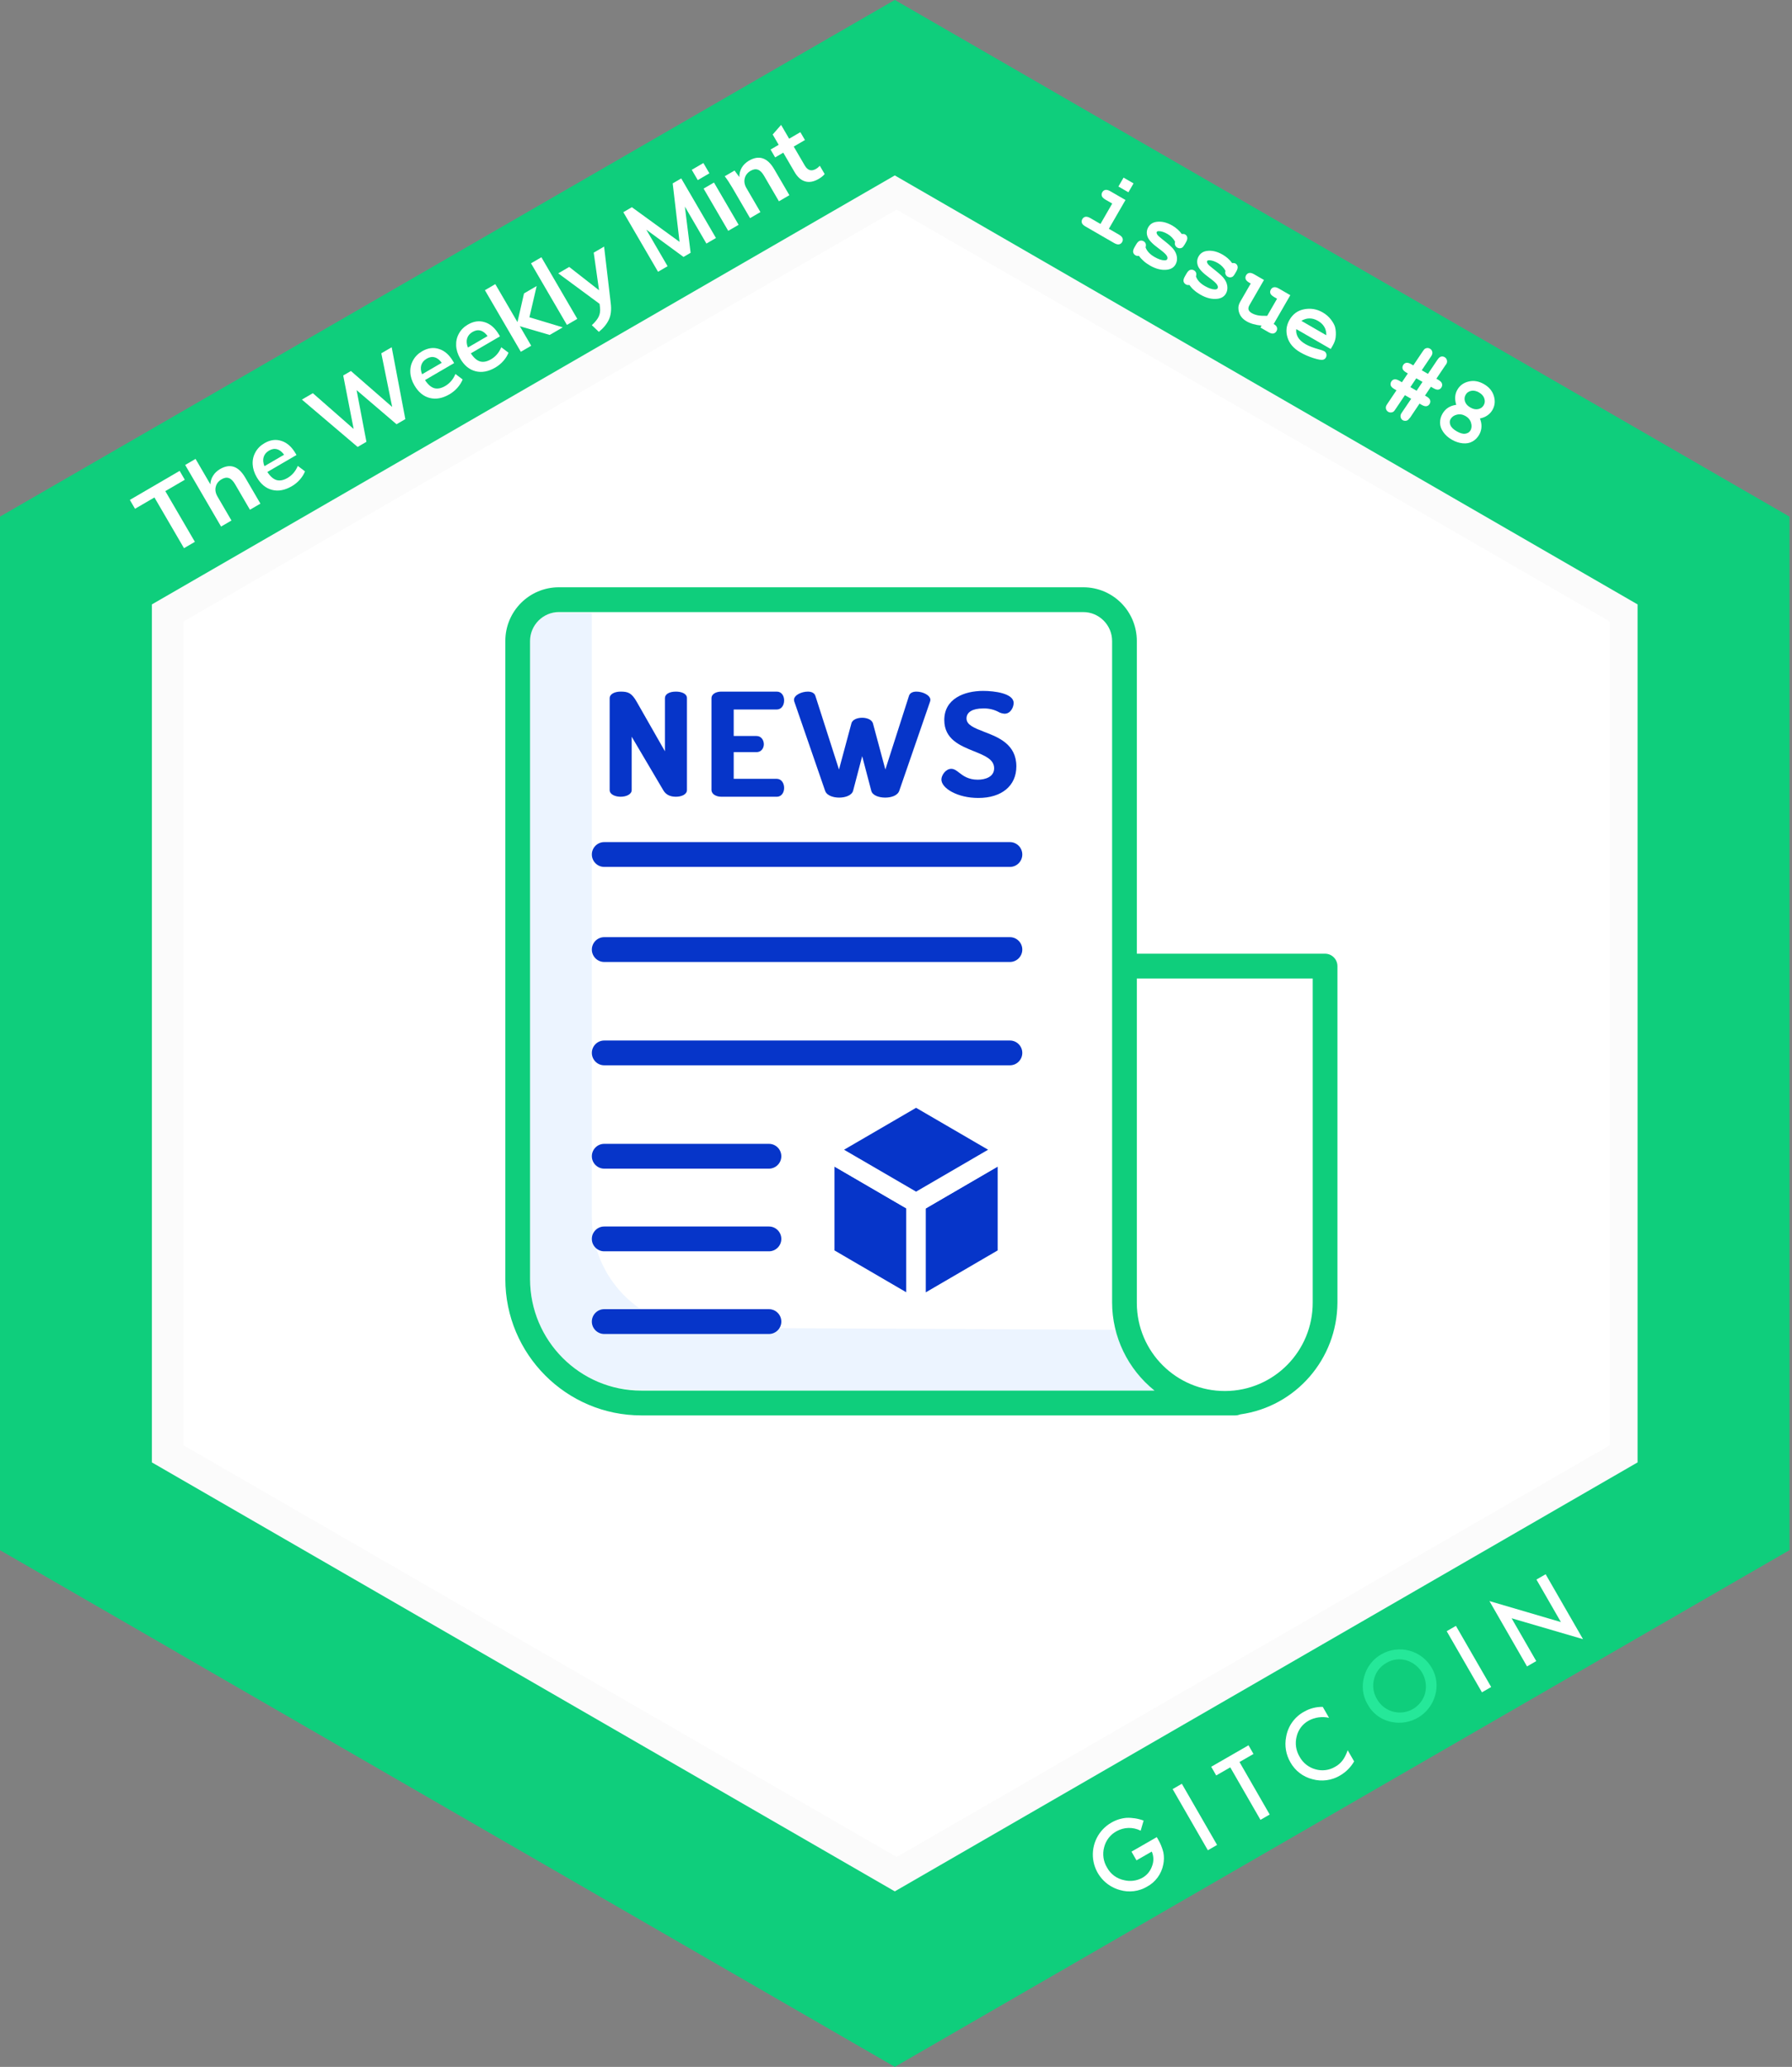<svg width="111" height="128" viewBox="0 0 111 128" fill="none" xmlns="http://www.w3.org/2000/svg">
<rect x="0" y="0" width="111" height="128" fill="#808080" stroke="none"/>
<g clip-path="url(#clip0)">
<path d="M110.846 31.996V95.996L55.426 127.996L11.076 102.396L10.876 102.276L-0.004 95.996V31.996L55.426 -0.004L110.846 31.996Z" fill="#0FCE7C"/>
<path d="M101.435 37.43V90.563L55.425 117.129L9.407 90.563V37.43L55.425 10.864L101.435 37.43Z" fill="white"/>
<circle cx="55" cy="64" r="37" fill="white"/>
<path d="M76.515 87.653C76.63 87.653 76.732 87.627 76.834 87.589C80.278 87.103 82.83 84.146 82.843 80.665V59.829C82.843 59.407 82.498 59.061 82.077 59.061H70.417V39.697C70.417 37.854 68.937 36.369 67.1 36.369H34.618C32.781 36.369 31.301 37.854 31.301 39.697V79.206C31.301 83.865 35.078 87.653 39.721 87.653H76.515Z" fill="white"/>
<path d="M70.008 82.355L43.421 82.227C39.696 82.227 36.659 79.117 36.659 75.379V37.944H34.49C33.585 37.931 32.845 38.66 32.832 39.569V39.582V79.219C32.832 82.956 35.868 86.066 39.594 86.066L71.552 86.194C71.335 85.285 69.97 82.7 70.008 82.355Z" fill="#ECF4FF"/>
<path d="M76.515 87.653C76.63 87.653 76.732 87.627 76.834 87.589C80.278 87.103 82.83 84.146 82.843 80.665V59.829C82.843 59.407 82.498 59.061 82.077 59.061H70.417V39.697C70.417 37.854 68.937 36.369 67.1 36.369H34.618C32.781 36.369 31.301 37.854 31.301 39.697V79.206C31.301 83.865 35.078 87.653 39.721 87.653H76.515ZM81.312 80.652C81.325 83.673 78.901 86.13 75.89 86.143C72.879 86.156 70.429 83.724 70.417 80.704C70.417 80.691 70.417 80.665 70.417 80.652V60.597H81.312V80.652ZM32.832 79.206V39.697C32.832 38.712 33.636 37.905 34.618 37.905H67.1C68.082 37.905 68.886 38.712 68.886 39.697V80.652C68.886 82.777 69.855 84.786 71.514 86.117H39.721C35.92 86.117 32.832 83.02 32.832 79.206Z" fill="#0FCE7C"/>
<path d="M62.558 52.15H37.425C37.004 52.15 36.66 52.495 36.66 52.918C36.66 53.34 37.004 53.686 37.425 53.686H62.558C62.979 53.686 63.323 53.34 63.323 52.918C63.323 52.495 62.979 52.15 62.558 52.15Z" fill="#0635C9"/>
<path d="M62.558 64.437H37.425C37.004 64.437 36.66 64.782 36.66 65.204C36.66 65.627 37.004 65.972 37.425 65.972H62.558C62.979 65.972 63.323 65.627 63.323 65.204C63.323 64.782 62.979 64.437 62.558 64.437Z" fill="#0635C9"/>
<path d="M47.631 81.075H37.425C37.004 81.075 36.66 81.42 36.66 81.843C36.66 82.265 37.004 82.611 37.425 82.611H47.631C48.052 82.611 48.397 82.265 48.397 81.843C48.397 81.42 48.052 81.075 47.631 81.075Z" fill="#0635C9"/>
<path d="M47.631 70.836H37.425C37.004 70.836 36.66 71.181 36.66 71.604C36.66 72.026 37.004 72.372 37.425 72.372H47.631C48.052 72.372 48.397 72.026 48.397 71.604C48.397 71.181 48.052 70.836 47.631 70.836Z" fill="#0635C9"/>
<path d="M47.631 75.955H37.425C37.004 75.955 36.66 76.301 36.66 76.723C36.66 77.145 37.004 77.491 37.425 77.491H47.631C48.052 77.491 48.397 77.145 48.397 76.723C48.397 76.301 48.052 75.955 47.631 75.955Z" fill="#0635C9"/>
<path d="M62.558 58.037H37.425C37.004 58.037 36.66 58.383 36.66 58.805C36.66 59.228 37.004 59.573 37.425 59.573H62.558C62.979 59.573 63.323 59.228 63.323 58.805C63.323 58.383 62.979 58.037 62.558 58.037Z" fill="#0635C9"/>
<path d="M38.446 49.34C38.781 49.34 39.128 49.198 39.128 48.927V45.623L41.091 48.948C41.246 49.209 41.498 49.34 41.869 49.34C42.216 49.34 42.551 49.198 42.551 48.927V43.232C42.551 42.95 42.204 42.83 41.869 42.83C41.45 42.83 41.187 42.993 41.187 43.232V46.525L39.439 43.46C39.128 42.917 38.913 42.83 38.446 42.83C38.111 42.83 37.764 42.96 37.764 43.243V48.927C37.764 49.209 38.123 49.34 38.446 49.34Z" fill="white"/>
<path d="M38.446 49.34C38.781 49.34 39.128 49.198 39.128 48.927V45.623L41.091 48.948C41.246 49.209 41.498 49.34 41.869 49.34C42.216 49.34 42.551 49.198 42.551 48.927V43.232C42.551 42.95 42.204 42.83 41.869 42.83C41.45 42.83 41.187 42.993 41.187 43.232V46.525L39.439 43.46C39.128 42.917 38.913 42.83 38.446 42.83C38.111 42.83 37.764 42.96 37.764 43.243V48.927C37.764 49.209 38.123 49.34 38.446 49.34Z" fill="#0635C9"/>
<path d="M44.681 49.34H48.115C48.427 49.34 48.57 49.057 48.57 48.796C48.57 48.47 48.379 48.231 48.115 48.231H45.447V46.579H46.859C47.158 46.579 47.314 46.329 47.314 46.09C47.314 45.84 47.158 45.579 46.859 45.579H45.447V43.938H48.115C48.379 43.938 48.57 43.71 48.57 43.373C48.57 43.112 48.427 42.83 48.115 42.83H44.681C44.382 42.83 44.071 42.96 44.071 43.243V48.927C44.083 49.209 44.394 49.34 44.681 49.34Z" fill="white"/>
<path d="M44.681 49.34H48.115C48.427 49.34 48.57 49.057 48.57 48.796C48.57 48.47 48.379 48.231 48.115 48.231H45.447V46.579H46.859C47.158 46.579 47.314 46.329 47.314 46.09C47.314 45.84 47.158 45.579 46.859 45.579H45.447V43.938H48.115C48.379 43.938 48.57 43.71 48.57 43.373C48.57 43.112 48.427 42.83 48.115 42.83H44.681C44.382 42.83 44.071 42.96 44.071 43.243V48.927C44.083 49.209 44.394 49.34 44.681 49.34Z" fill="#0635C9"/>
<path d="M56.301 43.102L54.841 47.655L54.075 44.808C54.004 44.547 53.669 44.449 53.405 44.449C53.13 44.449 52.795 44.547 52.735 44.808L51.969 47.655L50.509 43.102C50.461 42.928 50.282 42.83 50.042 42.83C49.648 42.83 49.181 43.047 49.181 43.341C49.181 43.384 49.193 43.428 49.205 43.46L51.108 48.97C51.215 49.285 51.646 49.394 51.981 49.394C52.352 49.394 52.759 49.264 52.843 48.97L53.405 46.829L53.968 48.97C54.039 49.264 54.458 49.394 54.829 49.394C55.176 49.394 55.595 49.285 55.703 48.97L57.606 43.46C57.618 43.417 57.63 43.384 57.63 43.341C57.63 43.058 57.163 42.83 56.768 42.83C56.517 42.83 56.349 42.928 56.301 43.102Z" fill="white"/>
<path d="M56.301 43.102L54.841 47.655L54.075 44.808C54.004 44.547 53.669 44.449 53.405 44.449C53.13 44.449 52.795 44.547 52.735 44.808L51.969 47.655L50.509 43.102C50.461 42.928 50.282 42.83 50.042 42.83C49.648 42.83 49.181 43.047 49.181 43.341C49.181 43.384 49.193 43.428 49.205 43.46L51.108 48.97C51.215 49.285 51.646 49.394 51.981 49.394C52.352 49.394 52.759 49.264 52.843 48.97L53.405 46.829L53.968 48.97C54.039 49.264 54.458 49.394 54.829 49.394C55.176 49.394 55.595 49.285 55.703 48.97L57.606 43.46C57.618 43.417 57.63 43.384 57.63 43.341C57.63 43.058 57.163 42.83 56.768 42.83C56.517 42.83 56.349 42.928 56.301 43.102Z" fill="#0635C9"/>
<path d="M60.957 45.319C60.346 45.08 59.868 44.895 59.868 44.493C59.868 44.101 60.239 43.873 60.897 43.873C61.232 43.862 61.567 43.938 61.854 44.091C61.962 44.156 62.093 44.188 62.225 44.199C62.62 44.199 62.788 43.764 62.788 43.536C62.788 42.939 61.603 42.786 60.897 42.786C59.736 42.786 58.491 43.265 58.491 44.59C58.491 45.786 59.473 46.177 60.334 46.525C61.005 46.797 61.579 47.025 61.579 47.579C61.579 48.101 61.052 48.285 60.562 48.285C59.987 48.285 59.664 48.046 59.413 47.851C59.245 47.72 59.102 47.612 58.922 47.612C58.575 47.612 58.312 48.014 58.312 48.275C58.312 48.807 59.293 49.416 60.598 49.416C62.046 49.416 62.955 48.666 62.955 47.459C62.955 46.09 61.842 45.656 60.957 45.319Z" fill="white"/>
<path d="M60.957 45.319C60.346 45.08 59.868 44.895 59.868 44.493C59.868 44.101 60.239 43.873 60.897 43.873C61.232 43.862 61.567 43.938 61.854 44.091C61.962 44.156 62.093 44.188 62.225 44.199C62.62 44.199 62.788 43.764 62.788 43.536C62.788 42.939 61.603 42.786 60.897 42.786C59.736 42.786 58.491 43.265 58.491 44.59C58.491 45.786 59.473 46.177 60.334 46.525C61.005 46.797 61.579 47.025 61.579 47.579C61.579 48.101 61.052 48.285 60.562 48.285C59.987 48.285 59.664 48.046 59.413 47.851C59.245 47.72 59.102 47.612 58.922 47.612C58.575 47.612 58.312 48.014 58.312 48.275C58.312 48.807 59.293 49.416 60.598 49.416C62.046 49.416 62.955 48.666 62.955 47.459C62.955 46.09 61.842 45.656 60.957 45.319Z" fill="#0635C9"/>
<path d="M51.09 71.2L56.744 74.49V81.077L51.09 77.781V71.2Z" fill="#0635C9" stroke="white" stroke-width="1.2" stroke-miterlimit="10" stroke-linecap="round" stroke-linejoin="round"/>
<path d="M62.397 71.2L56.744 74.49V81.077L62.397 77.781V71.2Z" fill="#0635C9" stroke="white" stroke-width="1.2" stroke-miterlimit="10" stroke-linecap="round" stroke-linejoin="round"/>
<path d="M56.744 67.91L51.09 71.2L56.744 74.49L62.398 71.2L56.744 67.91Z" fill="#0635C9" stroke="white" stroke-width="1.2" stroke-miterlimit="10" stroke-linecap="round" stroke-linejoin="round"/>
<path d="M9.566 30.807L8.363 31.508L8.043 30.958L11.127 29.16L11.447 29.71L10.24 30.414L12.071 33.555L11.397 33.948L9.566 30.807Z" fill="white"/>
<path d="M13.627 29.051C14.252 28.686 14.774 28.863 15.193 29.582L16.13 31.189L15.482 31.567L14.564 29.991C14.443 29.783 14.315 29.656 14.182 29.609C14.046 29.559 13.895 29.582 13.729 29.679C13.532 29.794 13.41 29.95 13.364 30.148C13.315 30.343 13.352 30.544 13.473 30.752L14.337 32.234L13.694 32.609L11.47 28.794L12.113 28.419L13.031 29.995C13.039 29.801 13.094 29.623 13.199 29.46C13.301 29.294 13.444 29.157 13.627 29.051Z" fill="white"/>
<path d="M18.365 28.178L16.561 29.229C16.738 29.501 16.928 29.668 17.131 29.73C17.335 29.787 17.562 29.743 17.811 29.598C18.098 29.431 18.309 29.182 18.446 28.853L18.892 29.19C18.826 29.362 18.72 29.533 18.573 29.702C18.428 29.866 18.262 30.002 18.075 30.111C17.646 30.36 17.239 30.436 16.853 30.337C16.466 30.238 16.15 29.978 15.905 29.556C15.749 29.29 15.665 29.022 15.651 28.753C15.637 28.483 15.694 28.234 15.821 28.008C15.946 27.777 16.131 27.591 16.377 27.448C16.736 27.238 17.088 27.19 17.432 27.305C17.778 27.413 18.07 27.671 18.308 28.079L18.365 28.178ZM16.664 27.905C16.491 28.006 16.38 28.14 16.33 28.308C16.281 28.471 16.298 28.658 16.379 28.87L17.598 28.16C17.462 27.975 17.315 27.861 17.156 27.82C17.001 27.776 16.837 27.804 16.664 27.905Z" fill="white"/>
<path d="M24.262 21.504L25.107 25.956L24.562 26.273L22.088 24.16L22.697 27.361L22.152 27.678L18.7 24.746L19.379 24.35L21.906 26.565L21.26 23.253L21.737 22.976L24.292 25.202L23.619 21.879L24.262 21.504Z" fill="white"/>
<path d="M28.129 22.486L26.326 23.537C26.503 23.809 26.692 23.976 26.895 24.038C27.1 24.095 27.326 24.051 27.575 23.906C27.862 23.739 28.074 23.49 28.21 23.161L28.657 23.498C28.591 23.67 28.484 23.841 28.337 24.01C28.192 24.174 28.026 24.31 27.839 24.419C27.411 24.668 27.003 24.744 26.617 24.645C26.231 24.546 25.915 24.286 25.669 23.864C25.514 23.598 25.429 23.33 25.416 23.061C25.402 22.791 25.459 22.542 25.586 22.316C25.711 22.085 25.896 21.899 26.141 21.756C26.501 21.546 26.852 21.498 27.197 21.613C27.543 21.721 27.834 21.979 28.072 22.387L28.129 22.486ZM26.429 22.213C26.256 22.314 26.144 22.448 26.094 22.616C26.046 22.779 26.062 22.966 26.144 23.178L27.362 22.468C27.226 22.283 27.079 22.169 26.921 22.128C26.765 22.084 26.602 22.112 26.429 22.213Z" fill="white"/>
<path d="M30.969 20.83L29.165 21.882C29.342 22.154 29.532 22.321 29.735 22.383C29.94 22.44 30.166 22.395 30.415 22.25C30.702 22.083 30.913 21.835 31.05 21.505L31.497 21.842C31.43 22.015 31.324 22.186 31.177 22.355C31.032 22.518 30.866 22.654 30.679 22.763C30.251 23.013 29.843 23.088 29.457 22.99C29.07 22.891 28.754 22.631 28.509 22.209C28.354 21.943 28.269 21.675 28.255 21.405C28.242 21.135 28.298 20.887 28.425 20.66C28.55 20.43 28.736 20.243 28.981 20.1C29.34 19.891 29.692 19.843 30.037 19.957C30.382 20.066 30.674 20.324 30.912 20.732L30.969 20.83ZM29.268 20.558C29.096 20.658 28.984 20.793 28.934 20.961C28.885 21.123 28.902 21.311 28.983 21.522L30.202 20.812C30.066 20.627 29.919 20.514 29.76 20.472C29.605 20.428 29.441 20.457 29.268 20.558Z" fill="white"/>
<path d="M34.049 20.743L32.2 20.203L32.904 21.411L32.261 21.785L30.037 17.971L30.68 17.596L32.052 19.949L32.459 18.17L33.242 17.714L32.793 19.649L34.858 20.272L34.049 20.743Z" fill="white"/>
<path d="M32.892 16.306L33.535 15.932L35.759 19.747L35.116 20.121L32.892 16.306Z" fill="white"/>
<path d="M37.419 15.271L37.83 18.775C37.881 19.181 37.843 19.52 37.715 19.794C37.587 20.067 37.38 20.32 37.094 20.551L36.659 20.138C36.872 19.94 37.014 19.762 37.085 19.606C37.161 19.45 37.188 19.267 37.168 19.057L37.139 18.817L34.579 16.927L35.258 16.531L37.106 17.975L36.776 15.646L37.419 15.271Z" fill="white"/>
<path d="M42.197 11.049L44.348 14.739L43.757 15.084L42.422 12.793L42.778 15.655L42.337 15.912L40.032 14.221L41.352 16.486L40.761 16.83L38.61 13.14L39.139 12.832L42.092 14.978L41.668 11.357L42.197 11.049Z" fill="white"/>
<path d="M43.582 11.679L44.225 11.304L45.751 13.922L45.108 14.296L43.582 11.679ZM43.569 10.096L43.941 10.733L43.221 11.153L42.849 10.516L43.569 10.096Z" fill="white"/>
<path d="M46.392 9.95C47.018 9.586 47.54 9.763 47.959 10.482L48.896 12.088L48.248 12.466L47.329 10.89C47.209 10.683 47.081 10.556 46.947 10.509C46.811 10.458 46.661 10.482 46.495 10.578C46.298 10.693 46.176 10.85 46.13 11.048C46.081 11.243 46.117 11.444 46.238 11.651L47.102 13.134L46.46 13.508L45.366 11.632C45.205 11.356 45.047 11.117 44.892 10.915L45.499 10.562L45.796 10.965C45.793 10.753 45.843 10.56 45.944 10.385C46.05 10.208 46.199 10.063 46.392 9.95Z" fill="white"/>
<path d="M49.165 9.077L49.848 10.248C50.027 10.556 50.26 10.626 50.547 10.459C50.627 10.413 50.705 10.348 50.782 10.267L51.081 10.78C50.992 10.888 50.865 10.989 50.703 11.084C50.406 11.257 50.129 11.307 49.874 11.234C49.618 11.16 49.4 10.968 49.218 10.657L48.517 9.455L48.014 9.748L47.73 9.261L48.233 8.968L47.862 8.33L48.383 7.735L48.881 8.59L49.576 8.185L49.86 8.672L49.165 9.077Z" fill="white"/>
<path d="M70.087 114.669L71.653 113.77L71.724 113.893C71.875 114.147 71.988 114.421 72.06 114.707C72.11 114.959 72.108 115.218 72.055 115.469C71.999 115.756 71.881 116.028 71.708 116.264C71.535 116.5 71.312 116.695 71.055 116.834C70.803 116.984 70.522 117.08 70.231 117.116C69.939 117.152 69.644 117.128 69.363 117.044C68.929 116.924 68.54 116.679 68.246 116.338C67.952 115.998 67.765 115.577 67.709 115.131C67.654 114.684 67.732 114.231 67.933 113.829C68.135 113.426 68.452 113.093 68.843 112.87C69.129 112.704 69.447 112.603 69.777 112.575C70.138 112.561 70.499 112.619 70.838 112.745L70.655 113.371C70.422 113.254 70.165 113.195 69.904 113.201C69.644 113.207 69.39 113.276 69.162 113.403C68.972 113.506 68.805 113.648 68.672 113.82C68.54 113.991 68.444 114.188 68.392 114.399C68.335 114.609 68.322 114.829 68.353 115.045C68.384 115.261 68.459 115.468 68.573 115.654C68.68 115.853 68.83 116.027 69.012 116.162C69.194 116.297 69.404 116.39 69.626 116.435C70.012 116.531 70.419 116.477 70.767 116.285C71.046 116.126 71.257 115.87 71.36 115.566C71.417 115.422 71.444 115.268 71.441 115.113C71.438 114.959 71.405 114.806 71.343 114.664L70.396 115.208L70.087 114.669Z" fill="white"/>
<path d="M73.206 110.466L72.635 110.795L74.817 114.583L75.388 114.253L73.206 110.466Z" fill="white"/>
<path d="M76.777 109.118L78.647 112.37L78.076 112.699L76.205 109.449L75.334 109.95L75.025 109.412L77.335 108.082L77.644 108.619L76.777 109.118Z" fill="white"/>
<path d="M81.935 105.704L82.323 106.381C81.895 106.285 81.446 106.347 81.059 106.556C80.873 106.659 80.71 106.8 80.582 106.969C80.454 107.139 80.363 107.334 80.316 107.541C80.262 107.752 80.25 107.971 80.282 108.186C80.314 108.402 80.388 108.608 80.501 108.794C80.604 108.983 80.744 109.149 80.913 109.282C81.081 109.415 81.275 109.513 81.483 109.57C81.687 109.629 81.9 109.645 82.111 109.618C82.322 109.591 82.524 109.521 82.706 109.411C82.885 109.314 83.04 109.18 83.161 109.018C83.226 108.933 83.282 108.841 83.329 108.745C83.386 108.63 83.436 108.511 83.479 108.39L83.877 109.08C83.668 109.443 83.368 109.744 83.006 109.953C82.751 110.105 82.468 110.204 82.174 110.244C81.88 110.283 81.581 110.263 81.295 110.183C81.007 110.111 80.738 109.98 80.503 109.8C80.267 109.619 80.072 109.392 79.928 109.133C79.653 108.66 79.559 108.104 79.665 107.567C79.72 107.237 79.85 106.923 80.044 106.651C80.239 106.378 80.494 106.154 80.789 105.996C81.138 105.797 81.533 105.696 81.934 105.704" fill="white"/>
<path d="M84.706 105.534C84.556 105.279 84.46 104.995 84.425 104.701C84.39 104.407 84.416 104.108 84.502 103.824C84.579 103.533 84.713 103.261 84.898 103.023C85.082 102.785 85.313 102.587 85.576 102.441C86.099 102.144 86.719 102.065 87.3 102.222C87.881 102.378 88.377 102.758 88.68 103.278C88.833 103.534 88.932 103.82 88.968 104.116C89.005 104.413 88.98 104.714 88.894 105C88.735 105.564 88.368 106.046 87.868 106.35C87.367 106.654 86.77 106.756 86.197 106.637C85.882 106.576 85.584 106.446 85.326 106.255C85.068 106.064 84.857 105.818 84.707 105.534L84.706 105.534ZM85.286 105.209C85.441 105.493 85.678 105.724 85.965 105.873C86.253 106.021 86.579 106.08 86.9 106.042C87.222 106.004 87.525 105.871 87.769 105.659C88.014 105.447 88.191 105.167 88.275 104.854C88.379 104.431 88.317 103.983 88.1 103.605C87.883 103.226 87.529 102.946 87.111 102.821C86.905 102.761 86.689 102.744 86.477 102.771C86.264 102.799 86.06 102.871 85.877 102.982C85.689 103.086 85.524 103.226 85.393 103.396C85.262 103.566 85.168 103.761 85.116 103.969C85.058 104.176 85.043 104.393 85.073 104.606C85.102 104.819 85.174 105.024 85.286 105.209" fill="#25E899"/>
<path d="M90.183 100.687L89.611 101.016L91.794 104.802L92.366 104.473L90.183 100.687Z" fill="white"/>
<path d="M94.587 103.198L92.258 99.151L96.686 100.452L95.17 97.818L95.74 97.49L98.055 101.51L93.631 100.216L95.158 102.868L94.587 103.198Z" fill="white"/>
<g opacity="0.13">
<path opacity="0.13" d="M55.421 10.861L9.411 37.431V90.561L55.421 117.131L101.431 90.561V37.431L55.421 10.861ZM99.721 89.501L55.541 115.001L11.361 89.501V38.491L55.541 12.981L99.721 38.491V89.501Z" fill="black"/>
</g>
<path d="M70.214 11.357L69.896 11.908L69.277 11.551L69.595 11L70.214 11.357ZM69.715 12.385L68.685 14.169L69.309 14.529C69.434 14.602 69.509 14.678 69.533 14.757C69.56 14.835 69.551 14.914 69.506 14.991C69.462 15.068 69.399 15.114 69.316 15.132C69.237 15.149 69.134 15.122 69.009 15.05L67.241 14.028C67.115 13.956 67.039 13.881 67.013 13.802C66.989 13.723 66.999 13.644 67.044 13.566C67.088 13.49 67.15 13.444 67.229 13.427C67.312 13.409 67.416 13.436 67.541 13.508L68.165 13.869L68.894 12.605L68.476 12.364C68.352 12.292 68.277 12.217 68.251 12.139C68.225 12.058 68.234 11.979 68.279 11.902C68.323 11.825 68.385 11.779 68.465 11.762C68.547 11.744 68.651 11.771 68.776 11.843L69.715 12.385Z" fill="white"/>
<path d="M72.788 14.972C72.734 14.871 72.668 14.78 72.59 14.701C72.512 14.621 72.423 14.551 72.321 14.492C72.12 14.376 71.941 14.317 71.784 14.314C71.716 14.313 71.671 14.329 71.652 14.363C71.629 14.402 71.643 14.46 71.692 14.539C71.731 14.597 71.837 14.693 72.01 14.827C72.327 15.073 72.54 15.259 72.648 15.385C72.79 15.55 72.873 15.722 72.898 15.901C72.923 16.08 72.896 16.238 72.817 16.375C72.71 16.561 72.538 16.67 72.302 16.7C71.962 16.745 71.604 16.66 71.229 16.443C71.078 16.356 70.947 16.262 70.834 16.16C70.722 16.062 70.627 15.957 70.549 15.844C70.511 15.851 70.475 15.853 70.439 15.848C70.403 15.843 70.37 15.832 70.34 15.815C70.259 15.768 70.209 15.704 70.19 15.623C70.174 15.542 70.202 15.438 70.274 15.313L70.375 15.138C70.448 15.013 70.522 14.938 70.6 14.913C70.68 14.887 70.76 14.896 70.837 14.941C70.9 14.977 70.942 15.025 70.964 15.085C70.987 15.144 70.985 15.222 70.96 15.32C71.001 15.434 71.067 15.54 71.158 15.64C71.25 15.739 71.368 15.83 71.514 15.914C71.752 16.052 71.959 16.121 72.134 16.123C72.218 16.122 72.272 16.101 72.295 16.061C72.334 15.993 72.322 15.911 72.257 15.816C72.193 15.72 72.029 15.576 71.766 15.383C71.374 15.098 71.144 14.852 71.076 14.646C71.006 14.441 71.024 14.249 71.129 14.068C71.236 13.882 71.404 13.772 71.633 13.74C71.943 13.694 72.271 13.77 72.616 13.969C72.737 14.039 72.845 14.117 72.941 14.204C73.04 14.29 73.126 14.387 73.201 14.493C73.246 14.488 73.286 14.487 73.32 14.491C73.356 14.495 73.385 14.505 73.409 14.518C73.48 14.559 73.524 14.62 73.54 14.702C73.557 14.782 73.529 14.884 73.457 15.009L73.384 15.136C73.318 15.249 73.26 15.319 73.21 15.344C73.111 15.39 73.015 15.387 72.922 15.333C72.859 15.297 72.815 15.246 72.79 15.179C72.766 15.113 72.765 15.044 72.788 14.972Z" fill="white"/>
<path d="M75.909 16.774C75.855 16.672 75.789 16.582 75.71 16.503C75.633 16.422 75.543 16.353 75.442 16.294C75.241 16.178 75.062 16.119 74.905 16.116C74.836 16.115 74.792 16.131 74.772 16.165C74.75 16.203 74.763 16.262 74.813 16.34C74.852 16.399 74.957 16.495 75.13 16.628C75.448 16.875 75.661 17.061 75.769 17.186C75.91 17.352 75.994 17.524 76.019 17.703C76.044 17.882 76.017 18.04 75.938 18.177C75.831 18.363 75.659 18.471 75.422 18.502C75.083 18.547 74.725 18.461 74.35 18.245C74.199 18.158 74.067 18.064 73.954 17.962C73.842 17.864 73.748 17.758 73.67 17.646C73.632 17.653 73.595 17.655 73.56 17.65C73.524 17.645 73.491 17.634 73.461 17.616C73.379 17.569 73.329 17.506 73.311 17.425C73.295 17.343 73.323 17.24 73.395 17.115L73.496 16.94C73.568 16.815 73.643 16.739 73.721 16.715C73.801 16.689 73.88 16.698 73.958 16.743C74.021 16.779 74.063 16.827 74.085 16.887C74.107 16.945 74.106 17.024 74.081 17.122C74.121 17.235 74.187 17.342 74.278 17.442C74.37 17.541 74.489 17.632 74.635 17.716C74.873 17.853 75.08 17.923 75.255 17.925C75.339 17.924 75.393 17.903 75.416 17.862C75.455 17.795 75.442 17.713 75.378 17.617C75.314 17.521 75.15 17.377 74.887 17.185C74.495 16.9 74.264 16.654 74.196 16.448C74.127 16.243 74.145 16.05 74.249 15.869C74.357 15.683 74.525 15.574 74.753 15.541C75.064 15.495 75.392 15.572 75.737 15.771C75.857 15.84 75.965 15.919 76.062 16.006C76.161 16.092 76.247 16.188 76.321 16.294C76.367 16.289 76.407 16.288 76.441 16.292C76.477 16.297 76.506 16.306 76.53 16.32C76.601 16.361 76.644 16.422 76.66 16.504C76.678 16.584 76.65 16.686 76.578 16.811L76.504 16.938C76.439 17.051 76.381 17.12 76.331 17.145C76.232 17.192 76.135 17.188 76.043 17.135C75.98 17.099 75.936 17.047 75.911 16.981C75.886 16.915 75.886 16.846 75.909 16.774Z" fill="white"/>
<path d="M79.924 18.28L78.895 20.064C79.005 20.127 79.072 20.198 79.096 20.278C79.12 20.357 79.11 20.435 79.066 20.511C79.022 20.587 78.959 20.634 78.876 20.652C78.797 20.669 78.694 20.641 78.569 20.569L78.074 20.283L78.143 20.164C77.955 20.146 77.784 20.115 77.629 20.07C77.474 20.026 77.336 19.969 77.214 19.898C77.043 19.8 76.916 19.679 76.832 19.535C76.748 19.39 76.707 19.233 76.708 19.065C76.708 18.943 76.748 18.814 76.827 18.677L77.473 17.558L77.384 17.507C77.259 17.434 77.183 17.359 77.156 17.28C77.132 17.201 77.142 17.122 77.187 17.045C77.231 16.968 77.293 16.922 77.373 16.905C77.455 16.887 77.559 16.914 77.684 16.986L78.293 17.338L77.4 18.886C77.336 18.996 77.315 19.092 77.338 19.175C77.362 19.257 77.43 19.329 77.54 19.393C77.645 19.453 77.769 19.498 77.912 19.527C78.059 19.555 78.252 19.566 78.492 19.56L79.104 18.5L78.916 18.391C78.791 18.319 78.715 18.244 78.688 18.165C78.664 18.086 78.675 18.007 78.72 17.929C78.764 17.853 78.826 17.807 78.905 17.79C78.988 17.772 79.091 17.799 79.217 17.871L79.924 18.28Z" fill="white"/>
<path d="M82.428 21.613L80.295 20.381C80.271 20.548 80.303 20.712 80.392 20.874C80.483 21.037 80.646 21.186 80.881 21.322C81.074 21.433 81.354 21.54 81.722 21.642C81.873 21.684 81.974 21.72 82.025 21.749C82.094 21.789 82.139 21.847 82.158 21.924C82.177 22 82.165 22.076 82.122 22.15C82.083 22.218 82.024 22.261 81.946 22.279C81.842 22.302 81.643 22.267 81.347 22.173C81.053 22.078 80.785 21.96 80.543 21.82C80.127 21.58 79.861 21.27 79.747 20.89C79.634 20.512 79.677 20.151 79.875 19.807C80.086 19.442 80.392 19.223 80.792 19.15C81.196 19.076 81.573 19.141 81.925 19.344C82.137 19.466 82.309 19.615 82.442 19.791C82.576 19.968 82.662 20.124 82.698 20.26C82.748 20.456 82.759 20.669 82.732 20.899C82.712 21.059 82.653 21.223 82.556 21.392L82.428 21.613ZM82.153 20.761C82.159 20.566 82.119 20.395 82.032 20.248C81.947 20.099 81.815 19.974 81.638 19.871C81.462 19.77 81.288 19.719 81.117 19.719C80.946 19.718 80.777 19.768 80.61 19.87L82.153 20.761Z" fill="white"/>
<path d="M88.971 23.452L89.093 23.523C89.218 23.595 89.293 23.671 89.317 23.75C89.344 23.829 89.335 23.907 89.29 23.985C89.246 24.061 89.183 24.108 89.103 24.127C89.023 24.144 88.921 24.116 88.795 24.044L88.633 23.951L88.267 24.497L88.358 24.55C88.483 24.622 88.558 24.698 88.582 24.777C88.609 24.856 88.6 24.934 88.555 25.012C88.511 25.088 88.448 25.135 88.368 25.154C88.288 25.171 88.186 25.143 88.06 25.071L87.928 24.995L87.352 25.853C87.342 25.866 87.295 25.918 87.21 26.011C87.169 26.042 87.119 26.059 87.058 26.062C86.998 26.066 86.943 26.053 86.894 26.025C86.825 25.985 86.78 25.924 86.759 25.842C86.74 25.763 86.752 25.685 86.797 25.607C86.805 25.593 86.825 25.562 86.858 25.514L87.411 24.696L87.023 24.472L86.448 25.327C86.389 25.413 86.352 25.462 86.335 25.476C86.287 25.516 86.231 25.538 86.168 25.542C86.106 25.548 86.047 25.536 85.993 25.505C85.919 25.462 85.871 25.4 85.85 25.32C85.83 25.241 85.843 25.162 85.889 25.083C85.899 25.064 85.919 25.034 85.948 24.992L86.5 24.17L86.373 24.097C86.248 24.025 86.172 23.949 86.145 23.871C86.121 23.791 86.132 23.713 86.176 23.635C86.22 23.559 86.282 23.512 86.362 23.495C86.444 23.477 86.548 23.505 86.673 23.577L86.838 23.672L87.204 23.126L87.111 23.072C86.985 22.999 86.909 22.924 86.883 22.845C86.859 22.766 86.869 22.687 86.914 22.61C86.958 22.533 87.02 22.487 87.1 22.47C87.182 22.452 87.285 22.479 87.408 22.55L87.543 22.628L88.119 21.77C88.177 21.686 88.216 21.635 88.237 21.618C88.284 21.58 88.339 21.558 88.4 21.553C88.463 21.549 88.522 21.562 88.576 21.594C88.647 21.635 88.694 21.695 88.715 21.775C88.736 21.855 88.723 21.938 88.674 22.022C88.662 22.043 88.643 22.071 88.618 22.108L88.066 22.929L88.451 23.152L89.028 22.294C89.105 22.176 89.181 22.106 89.257 22.085C89.334 22.064 89.41 22.075 89.484 22.118C89.557 22.16 89.604 22.222 89.624 22.304C89.646 22.384 89.635 22.461 89.592 22.535C89.582 22.552 89.573 22.566 89.565 22.577L89.523 22.631L88.971 23.452ZM88.113 23.65L87.727 23.427L87.361 23.974L87.747 24.197L88.113 23.65Z" fill="white"/>
<path d="M91.669 25.916C91.743 26.097 91.775 26.272 91.765 26.442C91.757 26.611 91.708 26.775 91.617 26.932C91.517 27.106 91.381 27.242 91.21 27.339C91.041 27.436 90.841 27.474 90.609 27.453C90.378 27.432 90.15 27.357 89.927 27.228C89.704 27.099 89.527 26.941 89.397 26.753C89.266 26.565 89.2 26.372 89.199 26.175C89.199 25.979 89.249 25.795 89.349 25.622C89.44 25.465 89.556 25.34 89.697 25.248C89.841 25.155 90.009 25.096 90.203 25.07C90.148 24.894 90.127 24.728 90.138 24.572C90.149 24.416 90.194 24.271 90.272 24.136C90.425 23.87 90.658 23.7 90.972 23.626C91.286 23.551 91.602 23.605 91.92 23.788C92.238 23.972 92.443 24.218 92.535 24.529C92.627 24.837 92.597 25.124 92.444 25.389C92.364 25.526 92.26 25.639 92.131 25.726C92.003 25.815 91.849 25.878 91.669 25.916ZM91.905 25.092C91.979 24.963 91.991 24.825 91.942 24.677C91.894 24.528 91.786 24.404 91.615 24.305C91.442 24.206 91.279 24.172 91.125 24.205C90.973 24.237 90.86 24.317 90.786 24.446C90.711 24.576 90.697 24.716 90.744 24.865C90.793 25.013 90.905 25.137 91.077 25.236C91.248 25.335 91.409 25.368 91.561 25.336C91.715 25.304 91.83 25.222 91.905 25.092ZM91.082 26.657C91.162 26.52 91.174 26.362 91.119 26.184C91.067 26.005 90.953 25.865 90.779 25.765C90.605 25.664 90.426 25.635 90.243 25.679C90.063 25.721 89.933 25.813 89.852 25.953C89.789 26.061 89.785 26.185 89.84 26.325C89.895 26.463 90.026 26.592 90.233 26.711C90.441 26.831 90.618 26.88 90.763 26.858C90.912 26.836 91.018 26.769 91.082 26.657Z" fill="white"/>
</g>
<defs>
<clipPath id="clip0">
<rect width="110.859" height="127.995" fill="white"/>
</clipPath>
</defs>
</svg>
